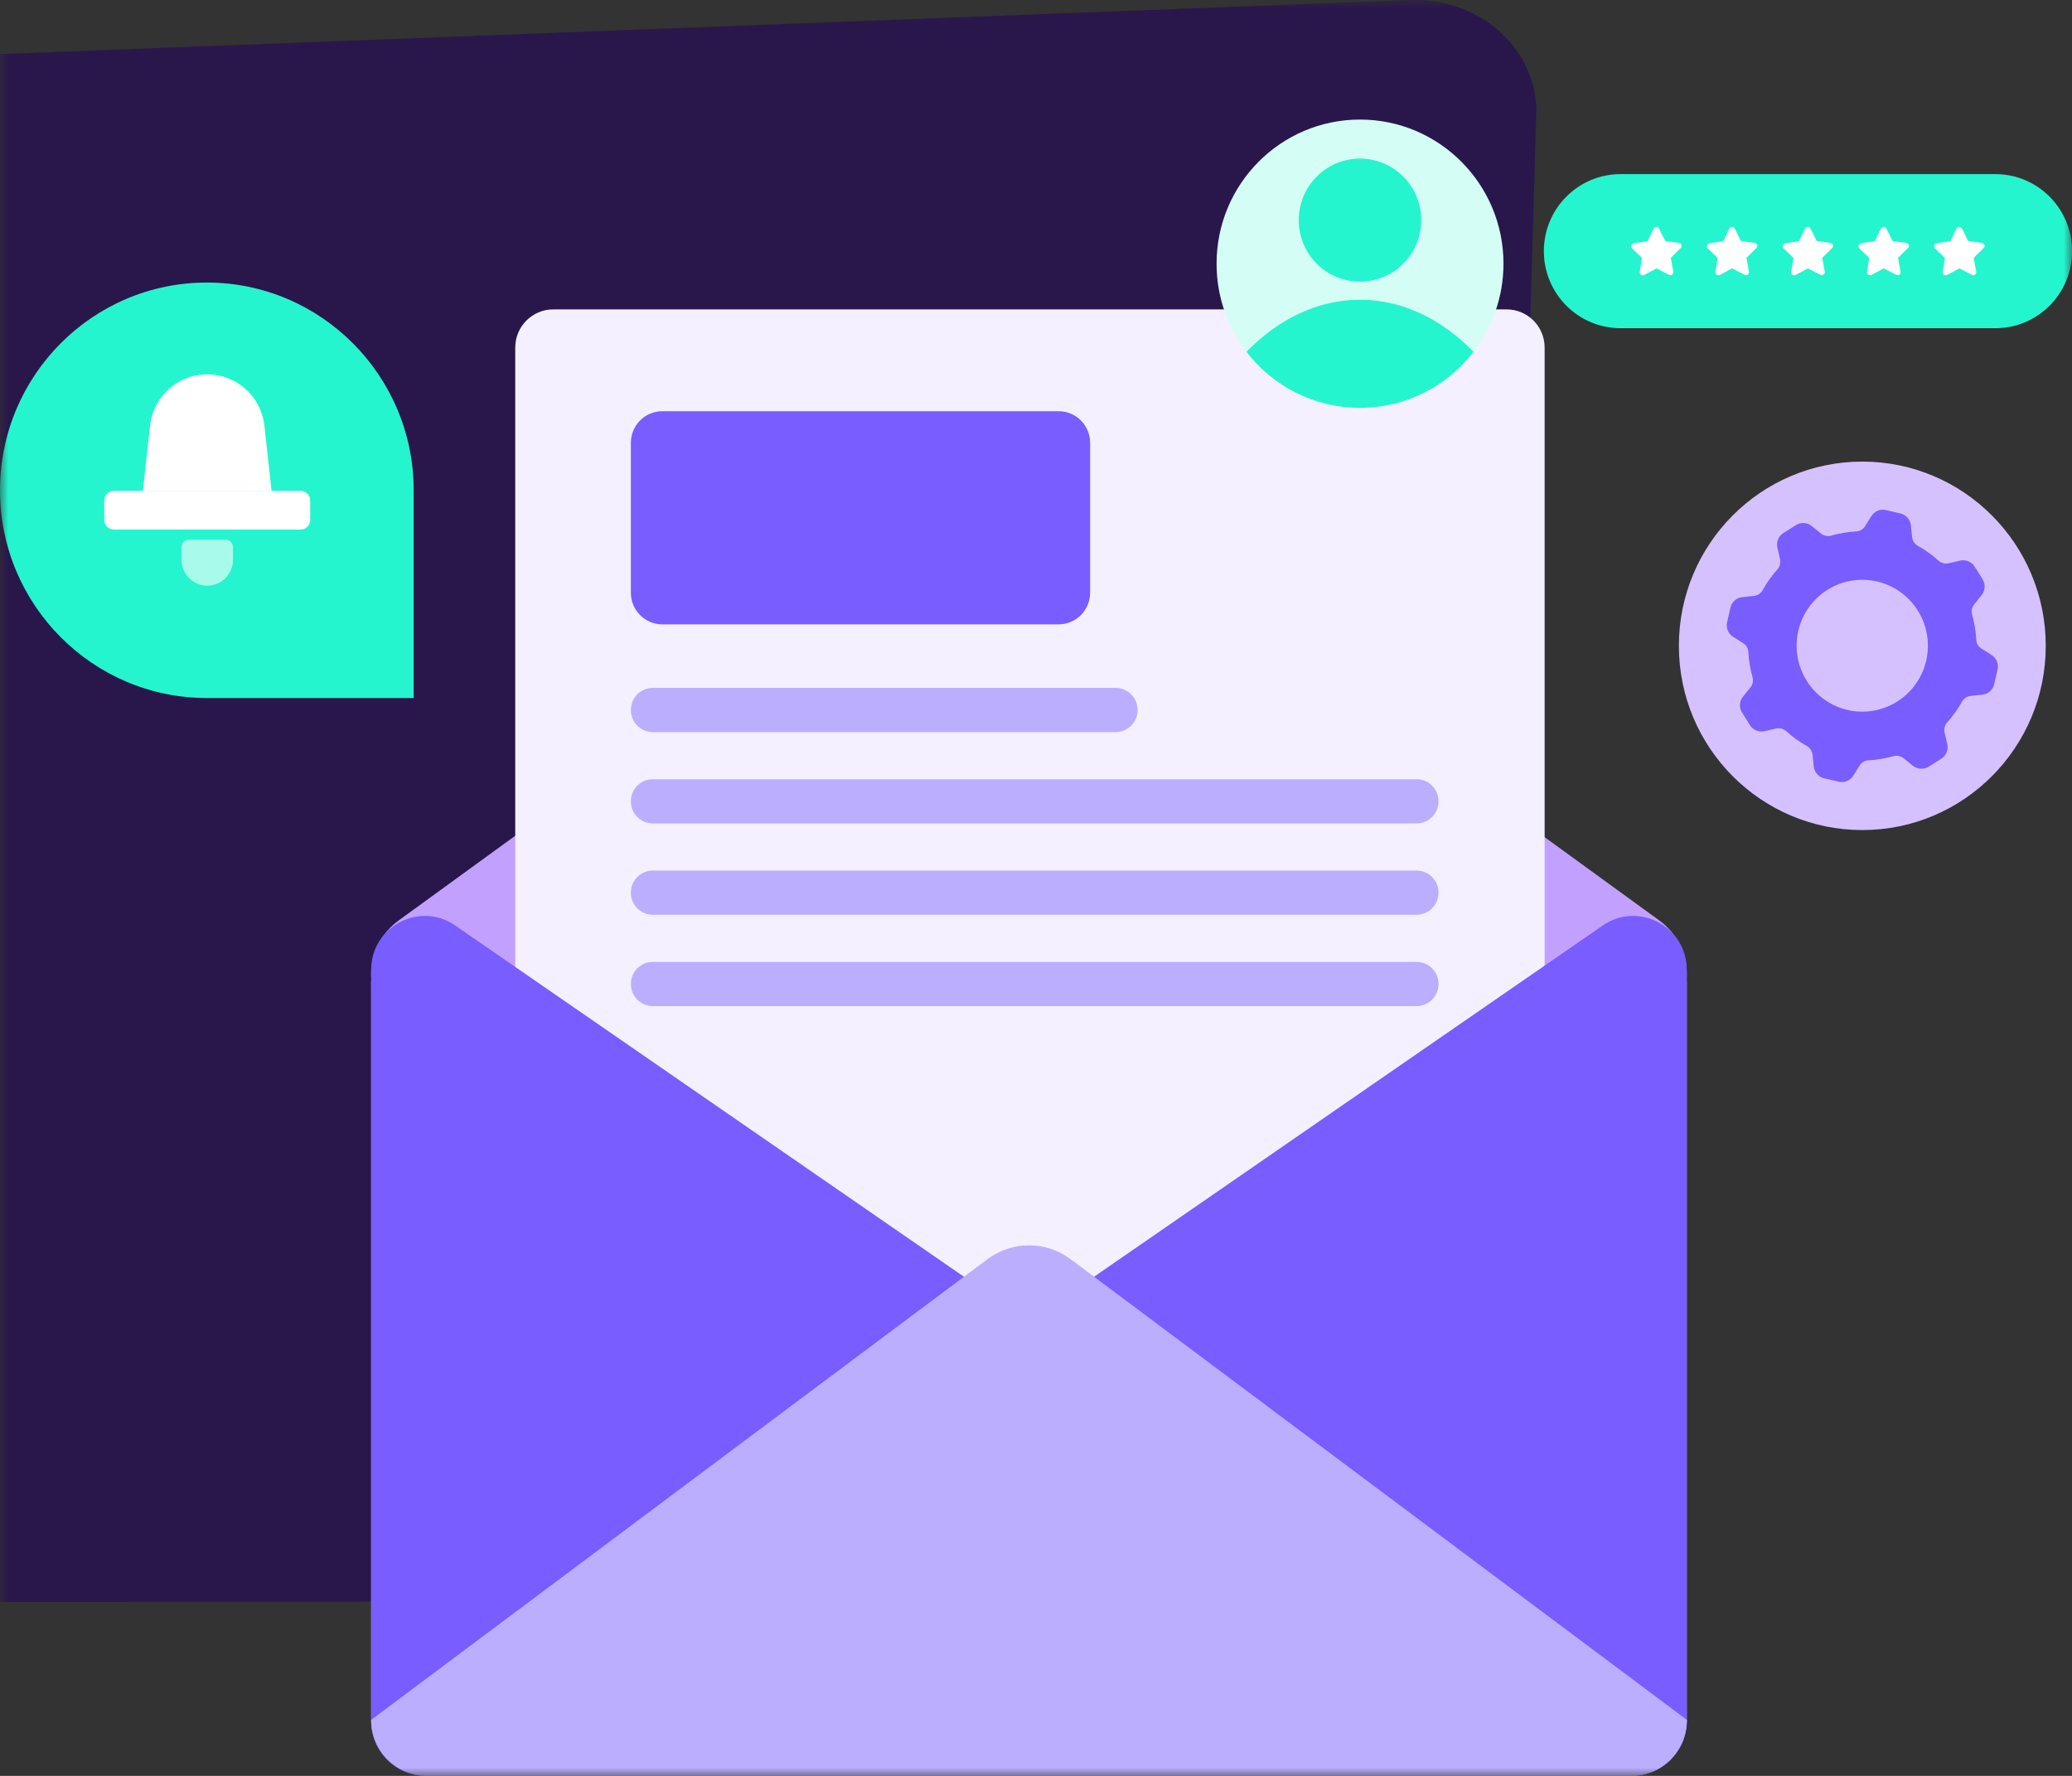 <svg width="126" height="108" viewBox="0 0 126 108" fill="none" xmlns="http://www.w3.org/2000/svg">
<rect x="0" y="0" width="126" height="108" fill="#333333" stroke="none"/>
<g clip-path="url(#clip0_235_1673)">
<mask id="mask0_235_1673" style="mask-type:luminance" maskUnits="userSpaceOnUse" x="0" y="0" width="126" height="108">
<path d="M126 0H0V108H126V0Z" fill="white"/>
</mask>
<g mask="url(#mask0_235_1673)">
<path fill-rule="evenodd" clip-rule="evenodd" d="M83.601 97.357L-1.484 97.418C-5.399 97.418 -8.634 94.614 -8.866 91.023L-13.932 10.725C-14.171 6.977 -11.059 3.769 -6.986 3.55C-6.945 3.55 -6.905 3.55 -6.864 3.55L85.733 -2.11718e-05C89.812 -0.157 93.251 2.757 93.421 6.505C93.428 6.662 93.428 6.813 93.421 6.97L90.977 90.742C90.868 94.422 87.599 97.35 83.594 97.35L83.601 97.357Z" fill="#29174C"/>
<path d="M59.74 30.186L24.239 55.98C23.19 56.74 22.57 57.964 22.57 59.264C22.57 61.651 24.497 63.58 26.867 63.58H62.573H98.278C100.655 63.58 102.575 61.644 102.575 59.264C102.575 57.964 101.955 56.746 100.907 55.98L65.406 30.186C63.717 28.955 61.428 28.955 59.74 30.186Z" fill="#C2A1FE"/>
<path d="M22.57 59.653H102.575V104.648C102.575 106.495 101.084 107.993 99.245 107.993H25.9C24.062 107.993 22.57 106.495 22.57 104.648V59.653Z" fill="#C2A1FE"/>
<path d="M91.622 18.817H33.641C32.366 18.817 31.332 19.856 31.332 21.136V95.619C31.332 96.9 32.366 97.938 33.641 97.938H91.622C92.897 97.938 93.93 96.9 93.93 95.619V21.136C93.93 19.856 92.897 18.817 91.622 18.817Z" fill="#F4F0FF"/>
<path d="M93.586 101.789L27.678 56.281C25.512 54.79 22.57 56.343 22.57 58.983V104.6C22.57 106.481 24.089 108.007 25.962 108.007H91.665C94.995 108.007 96.33 103.691 93.586 101.796V101.789Z" fill="#795DFF"/>
<path d="M31.567 101.789L97.468 56.281C99.633 54.79 102.575 56.343 102.575 58.983V104.6C102.575 106.481 101.056 108.007 99.184 108.007H33.487C30.157 108.007 28.822 103.691 31.567 101.796V101.789Z" fill="#795DFF"/>
<path d="M60.094 76.542L22.57 104.594C22.57 106.475 24.089 108 25.962 108H99.19C101.063 108 102.582 106.475 102.582 104.594L65.058 76.542C63.574 75.468 61.578 75.468 60.094 76.542Z" fill="#BCAEFF"/>
<path d="M64.378 25.008H40.277C39.22 25.008 38.363 25.868 38.363 26.93V36.048C38.363 37.109 39.22 37.97 40.277 37.97H64.378C65.435 37.97 66.291 37.109 66.291 36.048V26.93C66.291 25.868 65.435 25.008 64.378 25.008Z" fill="#795DFF"/>
<path d="M67.844 41.835H39.698C38.961 41.835 38.363 42.435 38.363 43.175V43.182C38.363 43.923 38.961 44.523 39.698 44.523H67.844C68.581 44.523 69.179 43.923 69.179 43.182V43.175C69.179 42.435 68.581 41.835 67.844 41.835Z" fill="#BCAEFF"/>
<path d="M86.143 47.389H39.698C38.961 47.389 38.363 47.989 38.363 48.73V48.736C38.363 49.477 38.961 50.077 39.698 50.077H86.143C86.88 50.077 87.478 49.477 87.478 48.736V48.73C87.478 47.989 86.88 47.389 86.143 47.389Z" fill="#BCAEFF"/>
<path d="M86.143 52.943H39.698C38.961 52.943 38.363 53.543 38.363 54.284V54.291C38.363 55.031 38.961 55.631 39.698 55.631H86.143C86.88 55.631 87.478 55.031 87.478 54.291V54.284C87.478 53.543 86.88 52.943 86.143 52.943Z" fill="#BCAEFF"/>
<path d="M86.143 58.497H39.698C38.961 58.497 38.363 59.098 38.363 59.838V59.845C38.363 60.585 38.961 61.185 39.698 61.185H86.143C86.88 61.185 87.478 60.585 87.478 59.845V59.838C87.478 59.098 86.88 58.497 86.143 58.497Z" fill="#BCAEFF"/>
<path d="M12.578 17.183C19.518 17.183 25.156 22.846 25.156 29.816V42.45H12.578C5.639 42.45 0 36.787 0 29.816C0 22.839 5.639 17.183 12.578 17.183Z" fill="#25F5CE"/>
<path d="M6.926 32.204C6.599 32.204 6.34 31.937 6.34 31.616V30.439C6.34 30.111 6.605 29.851 6.926 29.851H18.278C18.605 29.851 18.864 30.117 18.864 30.439V31.616C18.864 31.944 18.598 32.204 18.278 32.204H6.926ZM8.689 29.844L9.125 25.89C9.336 23.961 11.066 22.573 12.986 22.785C14.614 22.969 15.901 24.255 16.078 25.89L16.514 29.844H8.683H8.689Z" fill="white"/>
<path d="M11.492 32.819H13.718C13.97 32.819 14.168 33.025 14.168 33.271V34.044C14.168 34.912 13.466 35.617 12.601 35.617C11.737 35.617 11.035 34.912 11.035 34.044V33.271C11.035 33.018 11.239 32.819 11.485 32.819H11.492Z" fill="#A8FBEB"/>
<path d="M91.428 16.033C91.428 18.051 90.747 19.912 89.61 21.389C88.016 23.462 85.517 24.796 82.704 24.796C79.892 24.796 77.392 23.462 75.799 21.389C74.655 19.912 73.981 18.051 73.981 16.033C73.981 11.19 77.889 7.271 82.704 7.271C87.519 7.271 91.428 11.197 91.428 16.033Z" fill="#D4FDF5"/>
<path d="M82.702 17.128C84.759 17.128 86.427 15.453 86.427 13.386C86.427 11.32 84.759 9.645 82.702 9.645C80.644 9.645 78.977 11.32 78.977 13.386C78.977 15.453 80.644 17.128 82.702 17.128Z" fill="#25F5CE"/>
<path d="M89.608 21.396C88.014 23.469 85.515 24.803 82.702 24.803C79.89 24.803 77.39 23.469 75.797 21.396C77.738 19.406 80.121 18.229 82.702 18.229C85.283 18.229 87.667 19.406 89.608 21.396Z" fill="#25F5CE"/>
<path d="M121.341 10.589H98.548C95.971 10.589 93.883 12.686 93.883 15.274C93.883 17.862 95.971 19.96 98.548 19.96H121.341C123.917 19.96 126.006 17.862 126.006 15.274C126.006 12.686 123.917 10.589 121.341 10.589Z" fill="#25F5CE"/>
<path d="M99.864 15.698L99.251 15.11C99.177 15.041 99.177 14.925 99.251 14.85C99.279 14.823 99.313 14.802 99.354 14.795L100.191 14.665L100.559 13.899C100.607 13.81 100.716 13.769 100.804 13.817C100.838 13.838 100.872 13.865 100.886 13.899L101.267 14.658L102.105 14.775C102.207 14.788 102.275 14.884 102.262 14.98C102.262 15.021 102.234 15.055 102.207 15.082L101.601 15.678L101.751 16.519C101.771 16.622 101.703 16.717 101.601 16.731C101.56 16.738 101.519 16.731 101.485 16.71L100.729 16.321L99.98 16.724C99.892 16.772 99.783 16.738 99.735 16.649C99.715 16.615 99.708 16.574 99.715 16.533L99.851 15.691L99.864 15.698Z" fill="white"/>
<path d="M104.466 15.698L103.853 15.11C103.778 15.041 103.778 14.925 103.853 14.85C103.88 14.823 103.914 14.802 103.955 14.795L104.793 14.665L105.161 13.899C105.208 13.81 105.317 13.769 105.406 13.817C105.44 13.838 105.474 13.865 105.487 13.899L105.869 14.658L106.706 14.775C106.809 14.788 106.877 14.884 106.863 14.98C106.863 15.021 106.836 15.055 106.809 15.082L106.203 15.678L106.352 16.519C106.373 16.622 106.305 16.717 106.203 16.731C106.162 16.738 106.121 16.731 106.087 16.71L105.331 16.321L104.582 16.724C104.493 16.772 104.384 16.738 104.337 16.649C104.316 16.615 104.309 16.574 104.316 16.533L104.452 15.691L104.466 15.698Z" fill="white"/>
<path d="M109.074 15.698L108.463 15.11C108.387 15.041 108.387 14.925 108.463 14.85C108.49 14.823 108.523 14.802 108.564 14.795L109.402 14.665L109.769 13.899C109.817 13.81 109.927 13.769 110.015 13.817C110.049 13.838 110.083 13.865 110.097 13.899L110.477 14.658L111.315 14.775C111.417 14.788 111.486 14.884 111.473 14.98C111.473 15.021 111.445 15.055 111.418 15.082L110.811 15.678L110.962 16.519C110.982 16.622 110.913 16.717 110.811 16.731C110.77 16.738 110.73 16.731 110.696 16.71L109.939 16.321L109.19 16.724C109.102 16.772 108.994 16.738 108.946 16.649C108.926 16.615 108.918 16.574 108.925 16.533L109.061 15.691L109.074 15.698Z" fill="white"/>
<path d="M113.685 15.698L113.072 15.11C112.997 15.041 112.997 14.925 113.072 14.85C113.099 14.823 113.133 14.802 113.174 14.795L114.012 14.665L114.379 13.899C114.427 13.81 114.536 13.769 114.625 13.817C114.659 13.838 114.693 13.865 114.706 13.899L115.088 14.658L115.925 14.775C116.027 14.788 116.096 14.884 116.082 14.98C116.082 15.021 116.055 15.055 116.027 15.082L115.421 15.678L115.571 16.519C115.592 16.622 115.524 16.717 115.421 16.731C115.381 16.738 115.34 16.731 115.306 16.71L114.55 16.321L113.801 16.724C113.712 16.772 113.603 16.738 113.555 16.649C113.535 16.615 113.528 16.574 113.535 16.533L113.671 15.691L113.685 15.698Z" fill="white"/>
<path d="M118.286 15.698L117.673 15.11C117.599 15.041 117.599 14.925 117.673 14.85C117.701 14.823 117.735 14.802 117.776 14.795L118.613 14.665L118.981 13.899C119.029 13.81 119.138 13.769 119.226 13.817C119.26 13.838 119.294 13.865 119.308 13.899L119.689 14.658L120.527 14.775C120.629 14.788 120.697 14.884 120.683 14.98C120.683 15.021 120.656 15.055 120.629 15.082L120.023 15.678L120.173 16.519C120.193 16.622 120.125 16.717 120.023 16.731C119.982 16.738 119.941 16.731 119.907 16.71L119.151 16.321L118.402 16.724C118.314 16.772 118.205 16.738 118.157 16.649C118.137 16.615 118.13 16.574 118.137 16.533L118.273 15.691L118.286 15.698Z" fill="white"/>
<path d="M113.249 50.48C119.409 50.48 124.404 45.464 124.404 39.276C124.404 33.088 119.409 28.072 113.249 28.072C107.088 28.072 102.094 33.088 102.094 39.276C102.094 45.464 107.088 50.48 113.249 50.48Z" fill="#D6C1FF"/>
<path d="M121.105 39.831L120.499 39.447C120.308 39.331 120.185 39.126 120.178 38.9C120.151 38.38 120.063 37.867 119.926 37.382C119.865 37.163 119.913 36.93 120.056 36.752L120.505 36.191C120.723 35.918 120.75 35.535 120.567 35.234L120.083 34.461C119.899 34.16 119.545 34.016 119.198 34.092L118.496 34.256C118.278 34.304 118.047 34.242 117.877 34.092C117.502 33.749 117.087 33.449 116.63 33.196C116.433 33.086 116.303 32.888 116.276 32.662L116.201 31.944C116.167 31.595 115.909 31.308 115.568 31.226L114.683 31.02C114.342 30.938 113.988 31.089 113.797 31.39L113.416 31.998C113.3 32.19 113.096 32.313 112.871 32.32C112.354 32.347 111.843 32.436 111.359 32.573C111.141 32.635 110.91 32.587 110.733 32.443L110.174 31.992C109.902 31.773 109.521 31.745 109.221 31.93L108.451 32.416C108.152 32.6 108.009 32.956 108.084 33.305L108.247 34.009C108.295 34.228 108.234 34.461 108.084 34.632C107.743 35.008 107.444 35.425 107.192 35.884C107.083 36.082 106.885 36.212 106.66 36.239L105.945 36.315C105.598 36.349 105.312 36.609 105.23 36.951L105.026 37.84C104.944 38.182 105.094 38.538 105.394 38.729L106 39.112C106.191 39.228 106.313 39.434 106.32 39.66C106.347 40.179 106.436 40.692 106.572 41.178C106.633 41.397 106.586 41.629 106.443 41.807L105.993 42.368C105.775 42.642 105.748 43.025 105.932 43.326L106.415 44.099C106.599 44.4 106.953 44.543 107.301 44.468L108.002 44.304C108.22 44.256 108.451 44.318 108.622 44.468C108.996 44.81 109.412 45.111 109.868 45.364C110.065 45.474 110.195 45.672 110.222 45.898L110.297 46.616C110.331 46.965 110.59 47.252 110.93 47.334L111.816 47.539C112.156 47.621 112.51 47.471 112.701 47.17L113.082 46.561C113.198 46.37 113.402 46.247 113.627 46.24C114.145 46.212 114.655 46.123 115.139 45.987C115.357 45.925 115.588 45.973 115.766 46.117L116.324 46.568C116.596 46.787 116.978 46.814 117.277 46.63L118.047 46.144C118.347 45.959 118.49 45.604 118.415 45.255L118.251 44.55C118.204 44.331 118.265 44.099 118.415 43.928C118.755 43.551 119.055 43.134 119.307 42.676C119.416 42.478 119.613 42.348 119.838 42.32L120.553 42.245C120.9 42.211 121.186 41.951 121.268 41.609L121.472 40.72C121.554 40.378 121.404 40.022 121.105 39.831ZM113.246 43.278C111.046 43.278 109.255 41.486 109.255 39.27C109.255 37.053 111.039 35.261 113.246 35.261C115.452 35.261 117.236 37.053 117.236 39.27C117.236 41.486 115.452 43.278 113.246 43.278Z" fill="#795DFF"/>
</g>
</g>
<defs>
<clipPath id="clip0_235_1673">
<rect width="126" height="108" fill="white"/>
</clipPath>
</defs>
</svg>

